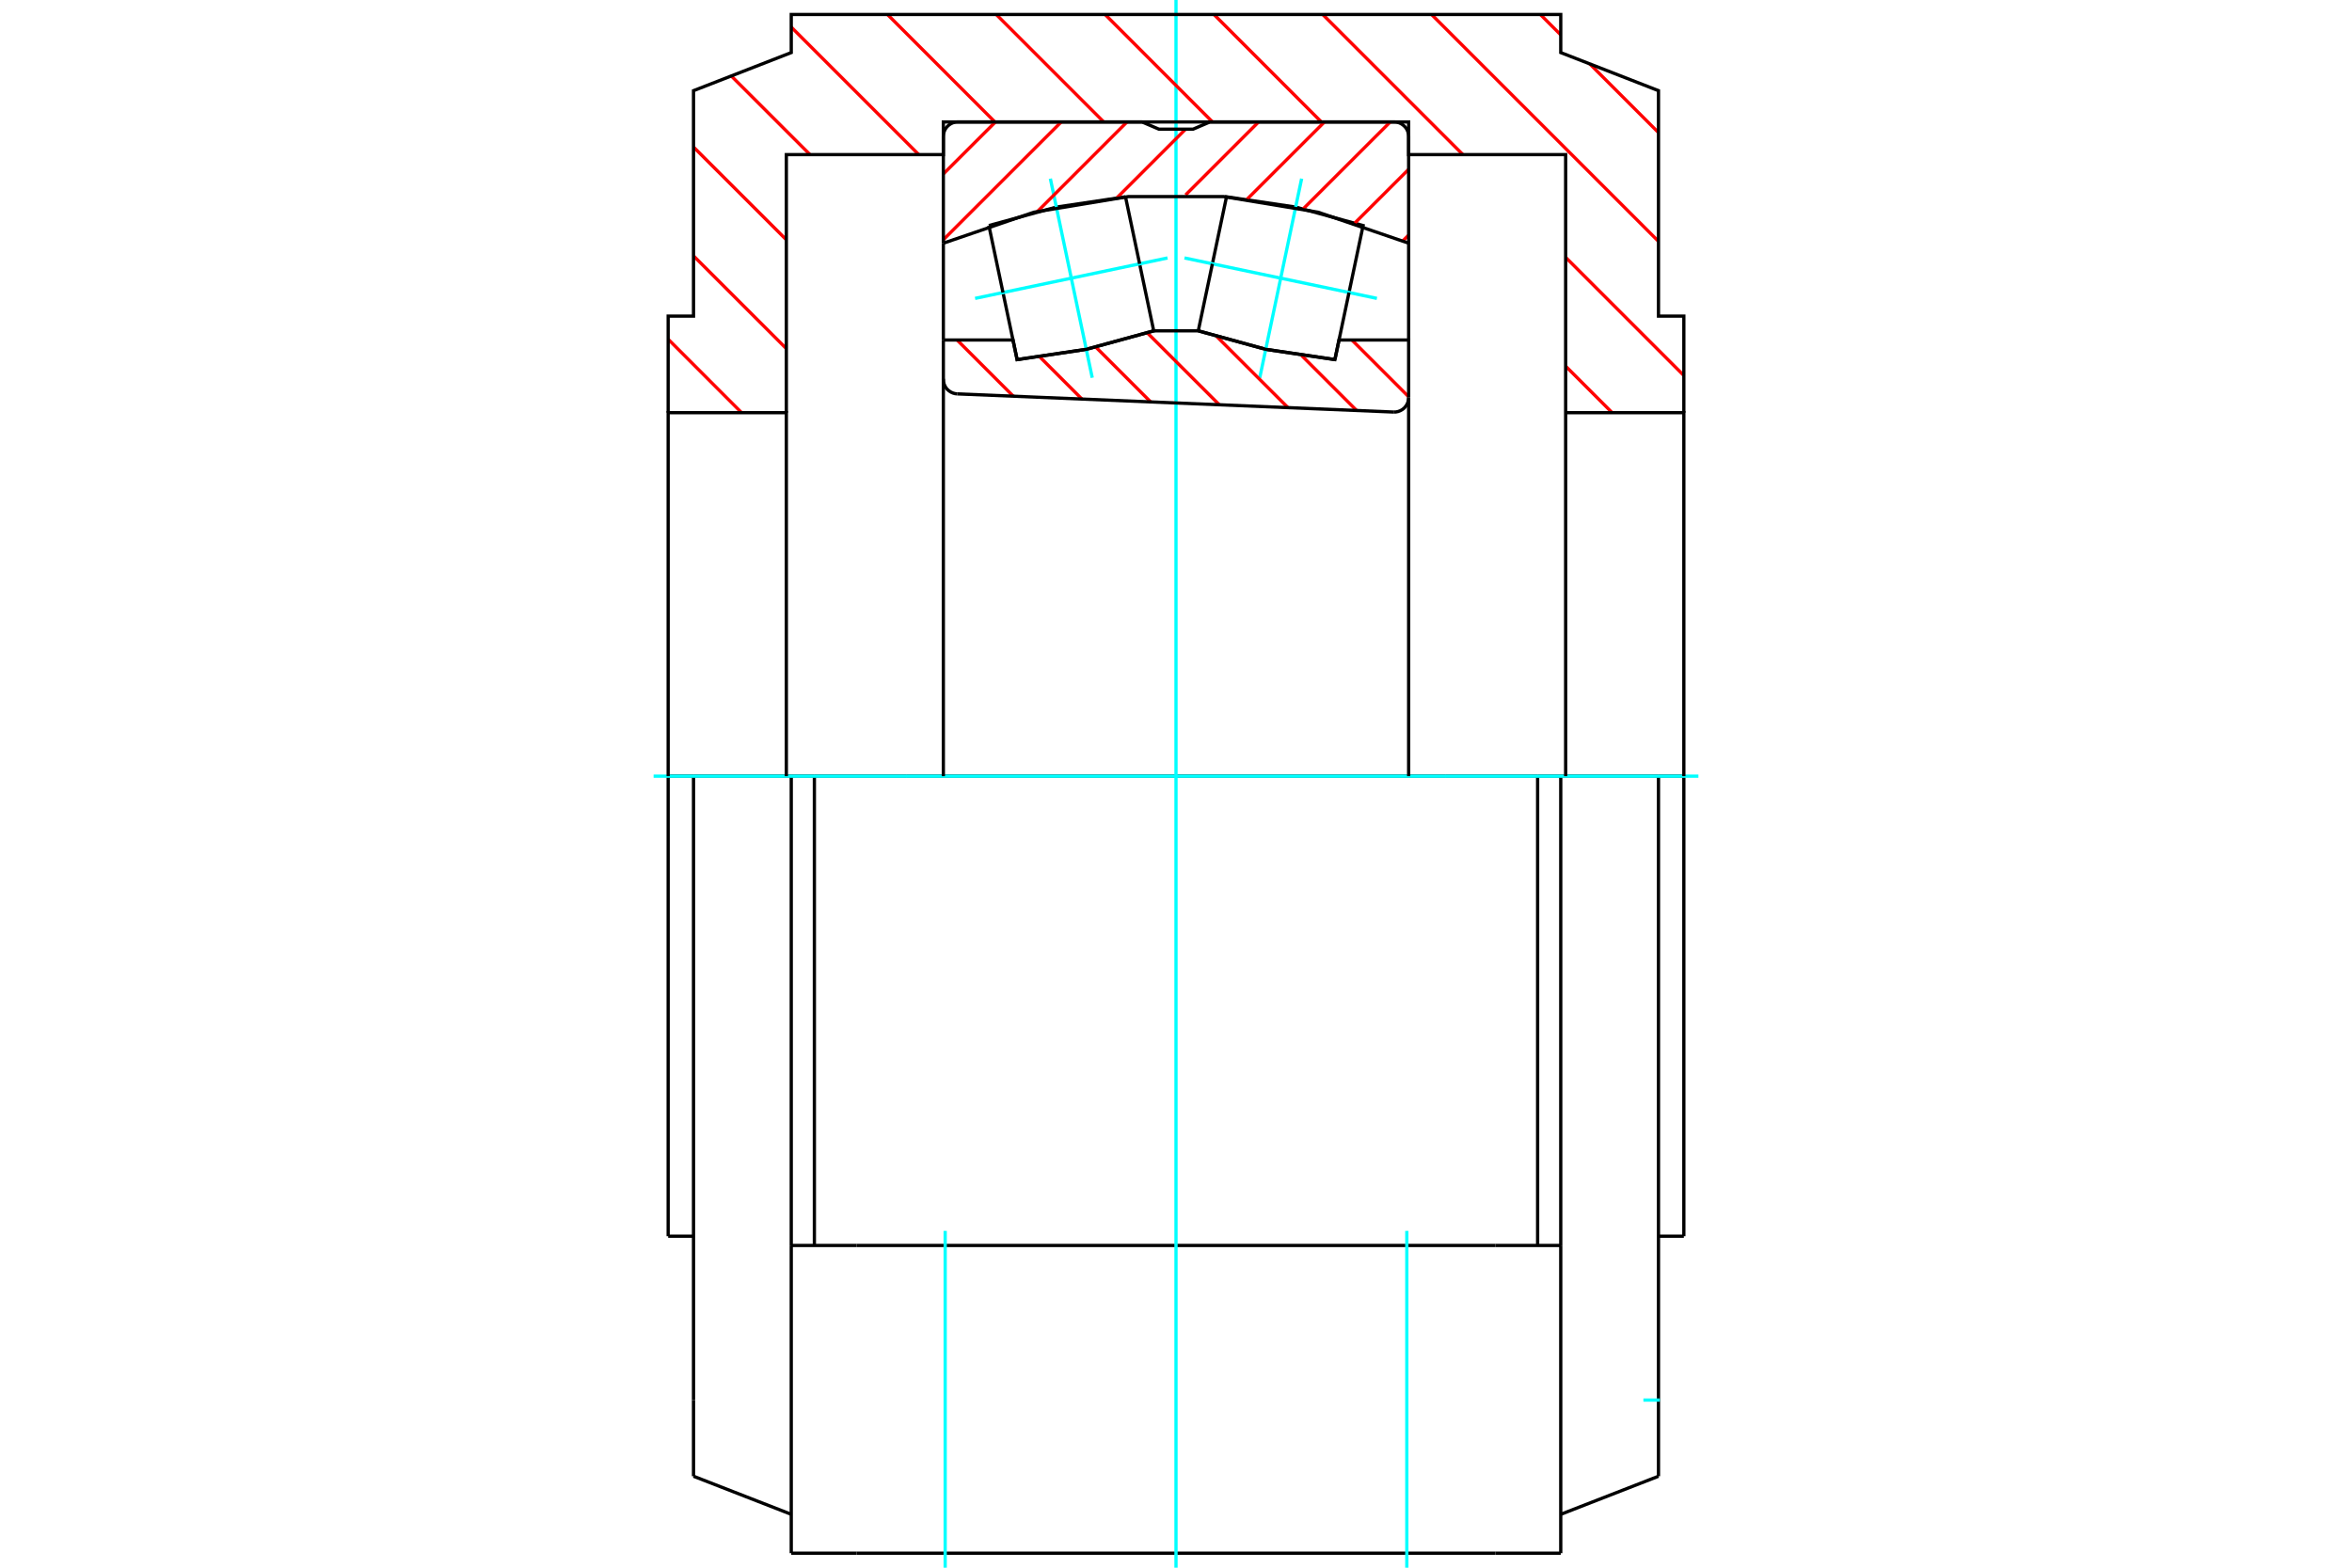 <?xml version="1.0" standalone="no"?>
<!DOCTYPE svg PUBLIC "-//W3C//DTD SVG 1.1//EN"
	"http://www.w3.org/Graphics/SVG/1.1/DTD/svg11.dtd">
<svg xmlns="http://www.w3.org/2000/svg" height="100%" width="100%" viewBox="0 0 36000 24000">
	<rect x="-1800" y="-1200" width="39600" height="26400" style="fill:#FFF"/>
	<g style="fill:none; fill-rule:evenodd" transform="matrix(1 0 0 1 0 0)">
		<g style="fill:none; stroke:#000; stroke-width:50; shape-rendering:geometricPrecision">
			<line x1="25773" y1="11882" x2="25773" y2="18925"/>
			<line x1="25773" y1="11882" x2="25385" y2="11882"/>
			<line x1="10227" y1="11882" x2="10227" y2="18925"/>
			<line x1="10615" y1="11882" x2="10227" y2="11882"/>
			<line x1="12111" y1="11882" x2="10615" y2="11882"/>
			<line x1="12111" y1="11882" x2="12465" y2="11882"/>
			<line x1="13878" y1="11882" x2="12465" y2="11882"/>
			<line x1="13878" y1="11882" x2="22122" y2="11882"/>
			<line x1="23535" y1="11882" x2="22122" y2="11882"/>
			<line x1="23535" y1="11882" x2="23889" y2="11882"/>
			<line x1="25385" y1="11882" x2="23889" y2="11882"/>
			<polyline points="25385,11882 25385,21434 25385,22600"/>
			<line x1="23889" y1="11882" x2="23889" y2="19067"/>
			<line x1="23889" y1="23778" x2="23889" y2="19067"/>
			<line x1="10615" y1="21434" x2="10615" y2="22600"/>
			<line x1="10615" y1="11882" x2="10615" y2="21434"/>
			<line x1="12111" y1="23778" x2="12111" y2="19067"/>
			<line x1="12111" y1="11882" x2="12111" y2="19067"/>
			<line x1="25385" y1="22600" x2="23889" y2="23183"/>
			<line x1="10615" y1="22600" x2="12111" y2="23183"/>
			<line x1="23535" y1="19067" x2="23535" y2="11882"/>
			<line x1="13112" y1="19067" x2="12111" y2="19067"/>
			<line x1="22888" y1="19067" x2="13112" y2="19067"/>
			<line x1="23889" y1="19067" x2="22888" y2="19067"/>
			<line x1="12465" y1="19067" x2="12465" y2="11882"/>
			<line x1="22888" y1="23778" x2="23889" y2="23778"/>
			<line x1="13112" y1="23778" x2="22888" y2="23778"/>
			<line x1="12111" y1="23778" x2="13112" y2="23778"/>
			<line x1="25385" y1="18925" x2="25773" y2="18925"/>
			<line x1="10227" y1="18925" x2="10615" y2="18925"/>
		</g>
		<g style="fill:none; stroke:#0FF; stroke-width:50; shape-rendering:geometricPrecision">
			<line x1="18000" y1="24000" x2="18000" y2="0"/>
			<line x1="10004" y1="11882" x2="25996" y2="11882"/>
			<line x1="25154" y1="21434" x2="25406" y2="21434"/>
			<line x1="14467" y1="24000" x2="14467" y2="18844"/>
			<line x1="21533" y1="24000" x2="21533" y2="18844"/>
		</g>
		<g style="fill:none; stroke:#F00; stroke-width:50; shape-rendering:geometricPrecision">
			<line x1="23577" y1="222" x2="23889" y2="534"/>
			<line x1="24334" y1="979" x2="25385" y2="2030"/>
			<line x1="21912" y1="222" x2="25385" y2="3695"/>
			<line x1="20246" y1="222" x2="22391" y2="2367"/>
			<line x1="23964" y1="3940" x2="25773" y2="5749"/>
			<line x1="18581" y1="222" x2="20225" y2="1867"/>
			<line x1="23964" y1="5606" x2="24676" y2="6318"/>
			<line x1="16915" y1="222" x2="18559" y2="1867"/>
			<line x1="15249" y1="222" x2="16894" y2="1867"/>
			<line x1="13584" y1="222" x2="15228" y2="1867"/>
			<line x1="12111" y1="415" x2="14063" y2="2367"/>
			<line x1="11193" y1="1163" x2="12398" y2="2367"/>
			<line x1="10615" y1="2251" x2="12036" y2="3671"/>
			<line x1="10615" y1="3917" x2="12036" y2="5337"/>
			<line x1="10227" y1="5193" x2="11351" y2="6318"/>
		</g>
		<g style="fill:none; stroke:#000; stroke-width:50; shape-rendering:geometricPrecision">
			<polyline points="10227,11882 10227,6318 12036,6318 12036,11882"/>
			<polyline points="12036,6318 12036,2367 14439,2367 14439,1867 21561,1867 21561,2367 23964,2367 23964,6318 23964,11882"/>
			<polyline points="23964,6318 25773,6318 25773,11882"/>
			<polyline points="25773,6318 25773,4839 25385,4839 25385,1388 23889,805 23889,222 12111,222 12111,805 10615,1388 10615,4839 10227,4839 10227,6318"/>
			<polyline points="20648,4479 20864,3453 19831,3170 18773,3013 18557,4039"/>
		</g>
		<g style="fill:none; stroke:#0FF; stroke-width:50; shape-rendering:geometricPrecision">
			<line x1="18130" y1="3949" x2="21075" y2="4568"/>
		</g>
		<g style="fill:none; stroke:#000; stroke-width:50; shape-rendering:geometricPrecision">
			<line x1="20648" y1="4479" x2="20432" y2="5505"/>
			<polyline points="18341,5065 19374,5348 20432,5505"/>
			<line x1="18341" y1="5065" x2="18557" y2="4039"/>
		</g>
		<g style="fill:none; stroke:#0FF; stroke-width:50; shape-rendering:geometricPrecision">
			<line x1="19282" y1="5783" x2="19923" y2="2735"/>
		</g>
		<g style="fill:none; stroke:#000; stroke-width:50; shape-rendering:geometricPrecision">
			<polyline points="15352,4479 15568,5505 16626,5348 17659,5065 17443,4039"/>
		</g>
		<g style="fill:none; stroke:#0FF; stroke-width:50; shape-rendering:geometricPrecision">
			<line x1="17870" y1="3949" x2="14925" y2="4568"/>
		</g>
		<g style="fill:none; stroke:#000; stroke-width:50; shape-rendering:geometricPrecision">
			<line x1="15352" y1="4479" x2="15136" y2="3453"/>
			<polyline points="17227,3013 16169,3170 15136,3453"/>
			<line x1="17227" y1="3013" x2="17443" y2="4039"/>
		</g>
		<g style="fill:none; stroke:#0FF; stroke-width:50; shape-rendering:geometricPrecision">
			<line x1="16077" y1="2735" x2="16718" y2="5783"/>
		</g>
		<g style="fill:none; stroke:#F00; stroke-width:50; shape-rendering:geometricPrecision">
			<line x1="21561" y1="3599" x2="21473" y2="3687"/>
			<line x1="21561" y1="2592" x2="20737" y2="3415"/>
			<line x1="21279" y1="1867" x2="19949" y2="3196"/>
			<line x1="20272" y1="1867" x2="19088" y2="3050"/>
			<line x1="19264" y1="1867" x2="18147" y2="2984"/>
			<line x1="18146" y1="1978" x2="17096" y2="3028"/>
			<line x1="17250" y1="1867" x2="15876" y2="3241"/>
			<line x1="16243" y1="1867" x2="14439" y2="3670"/>
			<line x1="15236" y1="1867" x2="14439" y2="2663"/>
		</g>
		<g style="fill:none; stroke:#000; stroke-width:50; shape-rendering:geometricPrecision">
			<line x1="14439" y1="5205" x2="14439" y2="3723"/>
			<polyline points="21561,3723 20176,3249 18732,3010 17268,3010 15824,3249 14439,3723"/>
			<polyline points="21561,5205 21561,3723 21561,2089 21558,2054 21550,2020 21537,1988 21519,1958 21496,1932 21469,1909 21440,1891 21407,1877 21373,1869 21339,1867 18519,1867 18260,1978 17740,1978 17481,1867 14661,1867 14627,1869 14593,1877 14560,1891 14531,1909 14504,1932 14481,1958 14463,1988 14450,2020 14442,2054 14439,2089 14439,3723"/>
		</g>
		<g style="fill:none; stroke:#F00; stroke-width:50; shape-rendering:geometricPrecision">
			<line x1="20692" y1="5205" x2="21561" y2="6074"/>
			<line x1="19924" y1="5444" x2="20765" y2="6285"/>
			<line x1="18624" y1="5152" x2="19714" y2="6241"/>
			<line x1="17561" y1="5096" x2="18663" y2="6197"/>
			<line x1="16772" y1="5313" x2="17612" y2="6153"/>
			<line x1="15915" y1="5464" x2="16561" y2="6110"/>
			<line x1="14649" y1="5205" x2="15510" y2="6066"/>
		</g>
		<g style="fill:none; stroke:#000; stroke-width:50; shape-rendering:geometricPrecision">
			<polyline points="14439,5205 15505,5205 15568,5505 16626,5348 17659,5065 18341,5065 19374,5348 20432,5505 20495,5205 21561,5205 21561,6086"/>
			<polyline points="21329,6308 21365,6307 21400,6300 21434,6287 21465,6269 21493,6247 21516,6220 21536,6189 21550,6156 21558,6122 21561,6086"/>
			<line x1="21329" y1="6308" x2="14652" y2="6030"/>
			<polyline points="14439,5808 14441,5842 14449,5875 14462,5906 14479,5936 14501,5962 14526,5984 14555,6003 14586,6017 14618,6026 14652,6030"/>
			<line x1="14439" y1="5808" x2="14439" y2="5205"/>
			<line x1="14439" y1="5799" x2="14439" y2="11882"/>
			<line x1="21561" y1="11882" x2="21561" y2="6095"/>
		</g>
	</g>
</svg>
